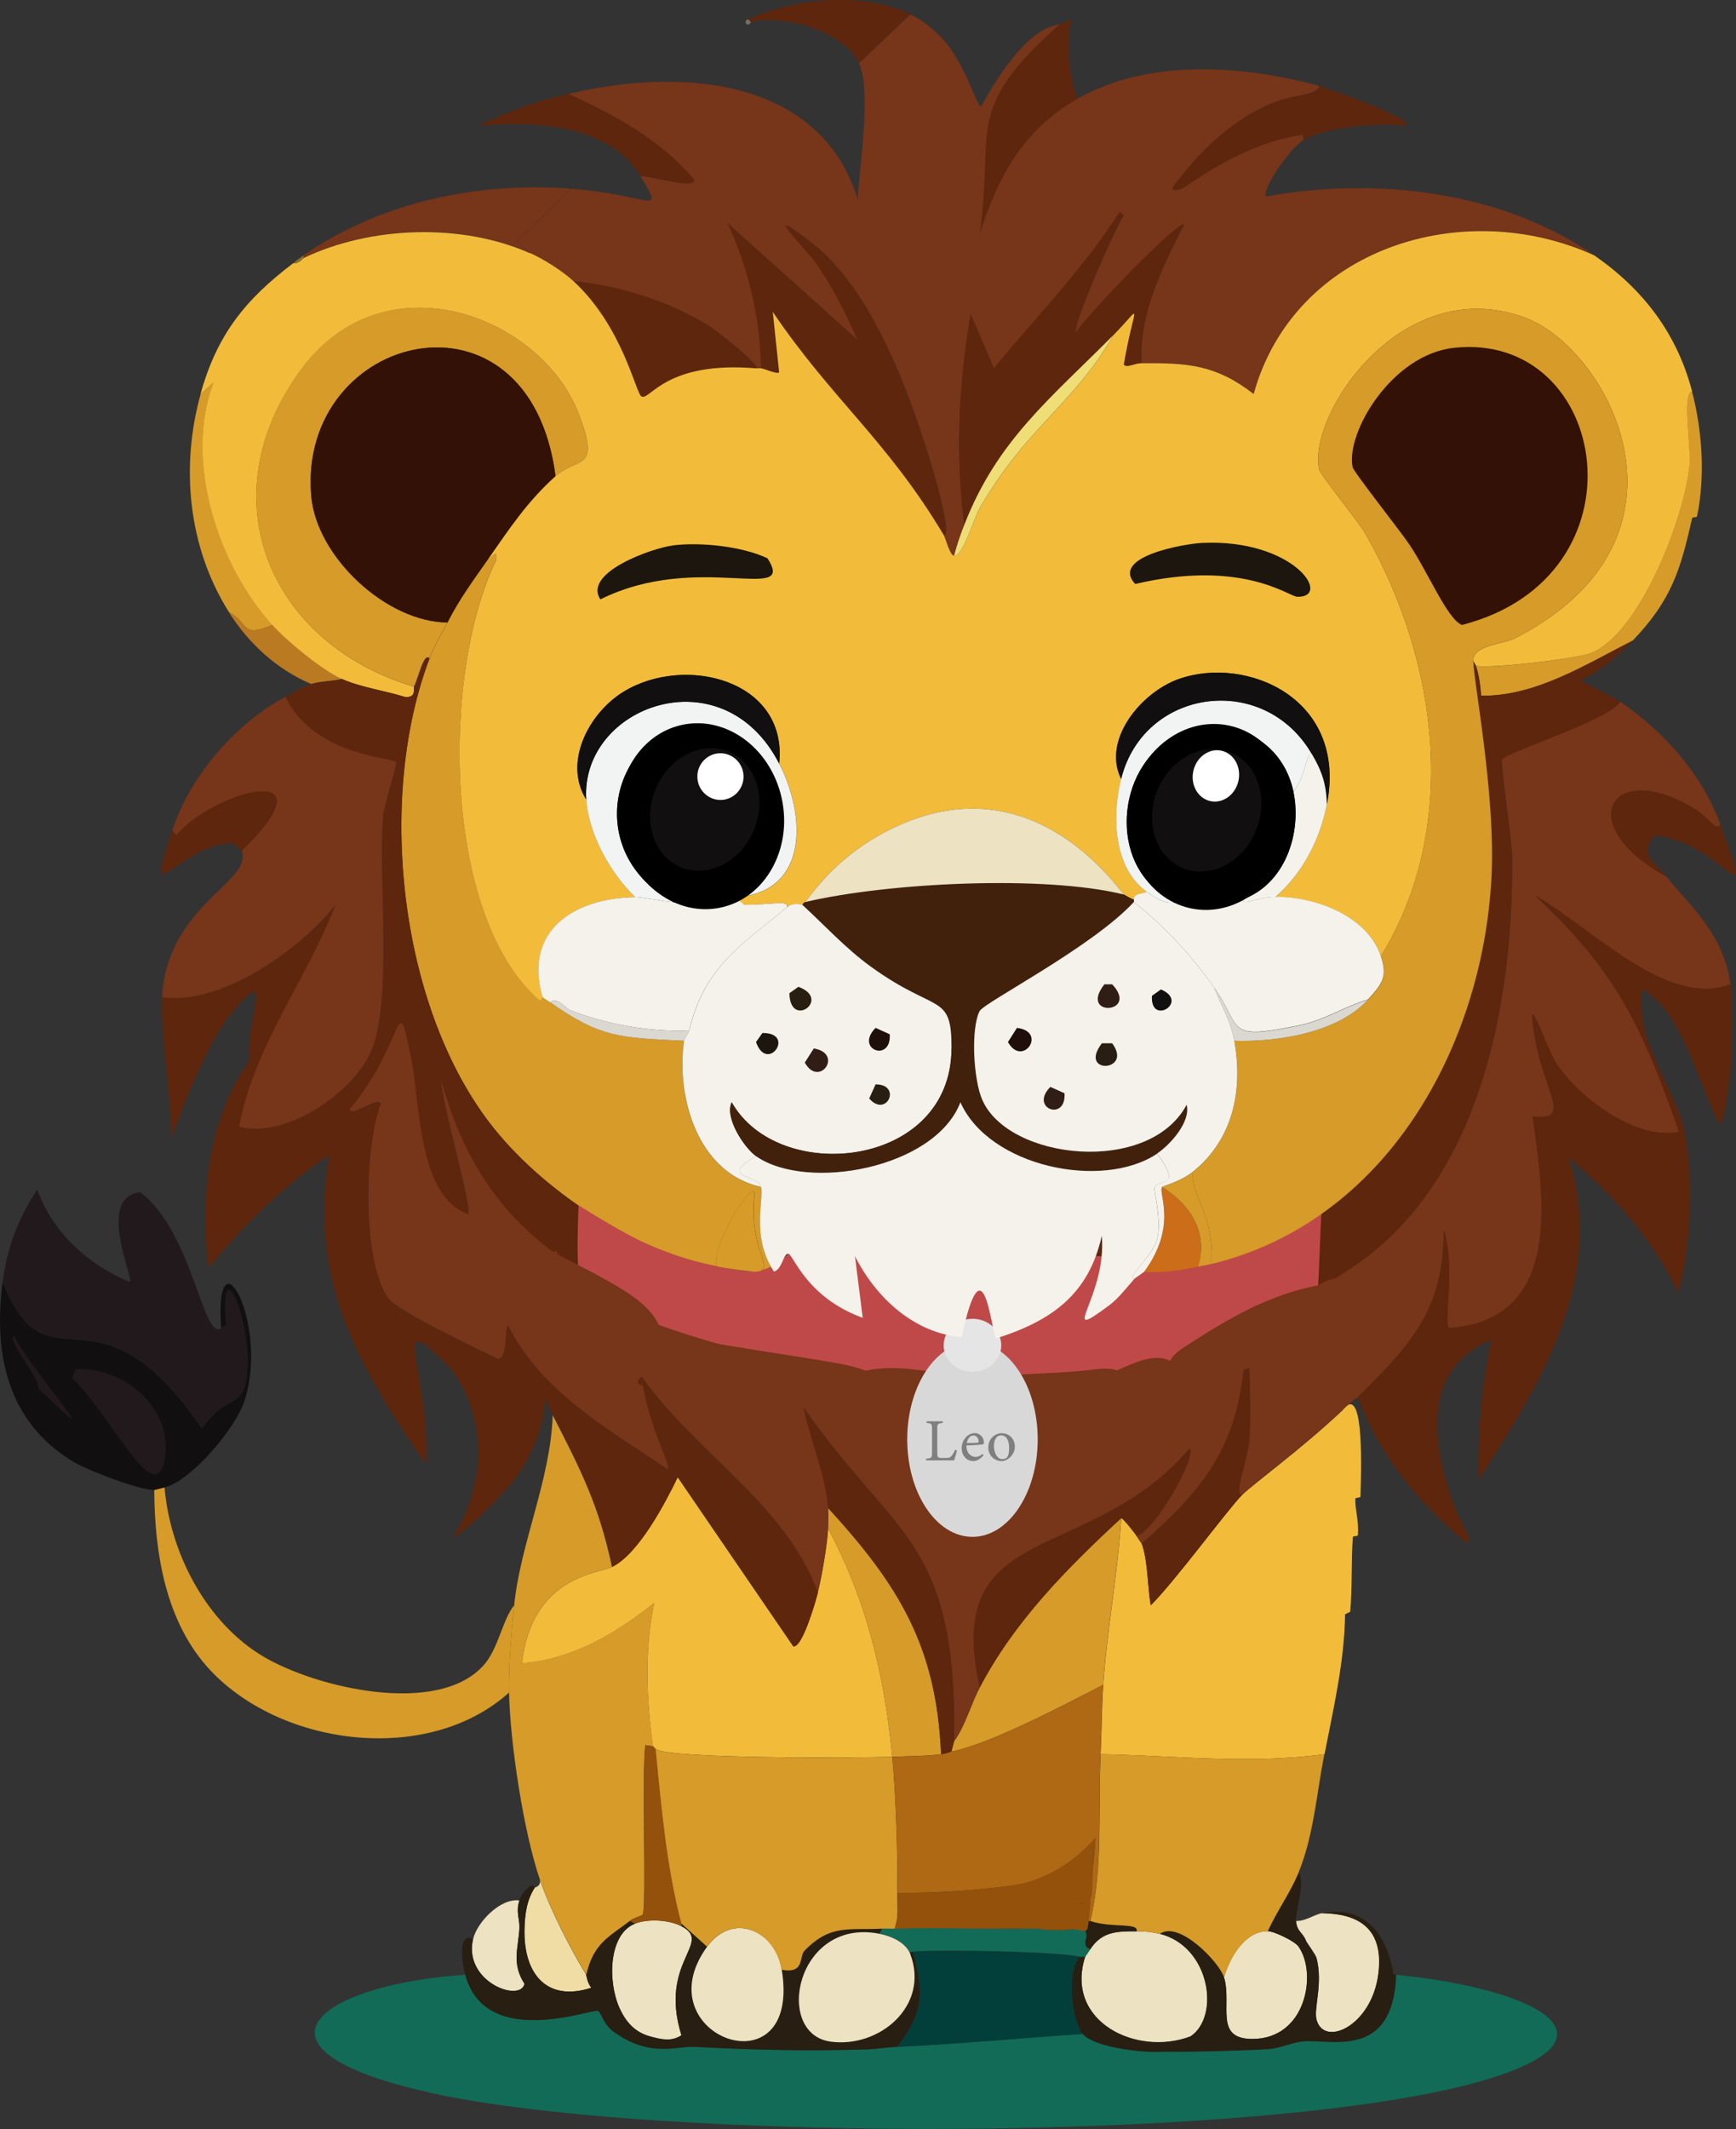 <?xml version="1.0" encoding="UTF-8"?>
<svg xmlns="http://www.w3.org/2000/svg" xmlns:xlink="http://www.w3.org/1999/xlink" id="Ebene_1" version="1.1" viewBox="0 0 1657.7 2031.7">
  <rect x="0" y="0" width="1657.7" height="2031.7" fill="#333333" stroke="none"/>
  <defs>
    <style>
      .st0 {
        fill: #f2bc3a;
      }

      .st1 {
        fill: #1c160f;
      }

      .st2 {
        fill: #3a2d33;
      }

      .st3 {
        fill: #ba7a21;
      }

      .st4 {
        fill: #cc6d19;
      }

      .st5 {
        fill: #fff;
      }

      .st6 {
        fill: #023f3a;
      }

      .st7 {
        fill: #e5e5e5;
      }

      .st8 {
        fill: #301e16;
      }

      .st9 {
        fill: #773519;
      }

      .st10 {
        fill: #331107;
      }

      .st11 {
        fill: #bf4949;
      }

      .st12 {
        fill: #af6814;
      }

      .st13 {
        fill: #d8d8d8;
      }

      .st14 {
        fill: #93510c;
      }

      .st15 {
        fill: #f2f4f4;
      }

      .st16 {
        fill: #efdda5;
      }

      .st17 {
        fill: #21191c;
      }

      .st18 {
        fill: #8c722d;
      }

      .st19 {
        fill: #ede2c1;
      }

      .st20 {
        fill: #1e0f0a;
      }

      .st21 {
        fill: #5e352b;
      }

      .st22 {
        fill: #dbd8d1;
      }

      .st23 {
        fill: #116b56;
      }

      .st24 {
        fill: #777066;
      }

      .st25 {
        fill: #efdd75;
      }

      .st26 {
        fill: #d69b28;
      }

      .st27 {
        fill: #42210c;
      }

      .st28 {
        fill: #7f7f7f;
      }

      .st29 {
        fill: #f4f2ea;
      }

      .st30 {
        fill: #5e260c;
      }

      .st31 {
        fill: #281e11;
      }

      .st32 {
        fill: #110f0f;
      }
    </style>
  </defs>
  <g id="Löwe">
    <g id="Gruppe_339">
      <path id="Pfad_6" class="st19" d="M496,1813.6c-3.6,11.7.5,16.9,0,26.9-1,18.8-7.6,33.2,4.9,52.6-4,18.2-58.8-2-49.1-42.8,3.8-15.9,25.9-39.2,44.2-36.7"></path>
    </g>
    <g id="Gruppe_340">
      <path id="Pfad_7" class="st16" d="M559.8,1884.6c.3.6,1,7.5,4.9,12.3-43.4,14-65-14.4-63.8-56.3.4-13.4,2-27.4,9.8-39.2.3-.4,5.9-1.3,4.9-7.3,9.7,28.1,28.7,65.1,44.2,90.6"></path>
    </g>
    <g id="Gruppe_341">
      <path id="Pfad_8" class="st19" d="M1316.1,1884.6c-6.6,48.9-51.7,69.3-58.9,42.8-2.9-10.5,6.3-34.6,0-58.8-.9-3.4-9.5-15-9.8-15.9-3.2-8.9-8.8-8.7-9.8-19.6,8.2.6,17.5-6,24.6-7.4,40.2.3,59.4,18.8,54,58.8"></path>
    </g>
    <g id="Gruppe_342">
      <path id="Pfad_9" class="st19" d="M1240,1857.7c17.9,25.3,7.4,88.2-44.2,88.1-36.9,0-19.1-32.8-27-58.8,5.4-19,19.9-44.2,41.7-44.1,6,0,25.7,9.4,29.5,14.7"></path>
    </g>
    <g id="Gruppe_343">
      <path id="Pfad_10" class="st19" d="M1085.3,1843c7.4,0,14.9.7,22.1,2.5,48.3,12.1,57.9,78.9,29.5,97.9-51.4,19.6-120.5-14-100.7-75.9.1-.4,3.9-5.7,4.9-7.3,11.1-17.1,25.9-17.2,44.2-17.1"></path>
    </g>
    <g id="Gruppe_344">
      <path id="Pfad_11" class="st31" d="M1330.8,1884.6c-6.3-38.1-26.8-67.1-68.8-58.8,40.2.3,59.4,18.8,54,58.8-6.6,48.9-51.7,69.4-58.9,42.8-2.9-10.5,6.3-34.6,0-58.8-.9-3.4-9.5-15-9.8-15.9-3.1-8.9-8.8-8.7-9.8-19.6-.8-8,9.4-37.1,2.5-46.5-7.9,19.6-20.9,37-29.5,56.3,6,0,25.7,9.4,29.5,14.7,17.9,25.3,7.4,88.2-44.2,88.1-36.9,0-19.1-32.8-27-58.8-4.5-14.6-43.2-54.8-61.4-41.7,48.3,12.2,57.9,79,29.5,98-51.4,19.6-120.5-14-100.7-75.9-1.6-.2-3.7.4-4.9,0-13,11.3-8,61.6,2.4,73.5,10.4,11.8,45.8,16.2,61.4,17.1,8.1.5,16.4-.2,24.5,0,17.8.4,74.1-1.2,92.1-2.5,9.7-.7,23.4-6.5,31.9-7.3,26.8-2.6,86.7,18.2,89.6-63.7-.8,0-1.7,0-2.5,0"></path>
    </g>
    <g id="Gruppe_345">
      <path id="Pfad_12" class="st31" d="M1041.1,1860.1c11.1-17.1,25.8-17.2,44.2-17.1,2.2-8.7-24.2-2.9-44.2-9.8h-2.5c-.4,4.1-3.5,8.4-2.5,19.6.3,3.8.6,6.3,4.9,7.3"></path>
    </g>
    <g id="Gruppe_346">
      <path id="Pfad_13" class="st23" d="M444.4,1884.6c19.2,71,119.3,32.6,126.4,34.3,3.2.8,5.1,12.6,14.7,19.6,35.3,25.8,61.4,13.8,77.4,14.7,54.6,3,109.6,4.3,164.5,2.4,9.9-.3,19.5-2,29.5-2.4,58.9-2.7,118-8.4,176.8-12.3,10.4,11.8,45.8,16.2,61.4,17.1,8.1.5,16.4-.2,24.6,0,17.8.4,74.1-1.2,92.1-2.5,9.7-.7,23.4-6.5,31.9-7.3,26.8-2.6,86.6,18.2,89.6-63.7,134.5,13.4,221.3,59.9,84.7,100.4-204.5,60.7-795.2,59.4-1006.7,12.3-191.5-42.7-104.2-103.9,33.1-112.7"></path>
    </g>
    <g id="Gruppe_347">
      <path id="Pfad_14" class="st6" d="M1031.3,1867.5c-12.9,11.3-8,61.6,2.5,73.5-58.8,3.9-117.9,9.6-176.8,12.3,25.1-33.6,25.5-51,14.8-90.6,21-2.5,142.2-.2,159.6,4.9"></path>
    </g>
    <g id="Gruppe_348">
      <path id="Pfad_15" class="st23" d="M992,1840.5c9.4,1.5,18.9,1.8,28.3,1,7.1-.6,13.5-1.9,16.1,1.5,2,2.6.9,6.7-.2,9.7.3,3.8.6,6.3,4.9,7.3-1.1,1.6-4.8,6.9-4.9,7.3-1.6-.2-3.7.4-4.9,0-17.4-5.1-138.6-7.3-159.6-4.9-1.8.2-2.7.3-2.4,2.4-4.4-11.7-18.8-17.5-29.5-19.6q1.2-2.4,2.5-4.9c4.1-.2,8.2.1,12.3,0,45.7-1.6,91.7,1.1,137.5,0"></path>
    </g>
    <g id="Gruppe_349">
      <path id="Pfad_16" class="st19" d="M650.7,1838.1c30.7,16-22,33.3,0,104.1-9.9,6.3-19.1,3.9-29.5,1.2-14.8-3.9-23.3-13.5-29.5-26.9-11.8-26-10.4-71.1,14.7-80.8,12.5-4.8,32.7-3.6,44.2,2.5"></path>
    </g>
    <g id="Gruppe_350">
      <path id="Pfad_17" class="st31" d="M871.7,1862.6c-1.9.2-2.7.3-2.5,2.5,18.4,48.9-29.3,89.6-76.1,83.3-54.8-7.4-33.1-118.7,46.7-102.9l2.5-4.9c-31.4,1.6-48.8-4.5-73.7,20.8-5.9,6.1.5,22.5-22.1,18.4,19.3,118.7-133.4,63.4-71.2-22l-24.6-22.1v2.5c30.7,16-22,33.2,0,104.1-9.8,6.4-19.1,4-29.5,1.2-14.7-3.9-23.3-13.5-29.5-26.9-11.8-26-10.4-71.1,14.7-80.8l-4.9-2.5c-20.6,15.8-34.6,21.2-41.8,51.4.3.6,1,7.4,4.9,12.2-43.4,14.1-65-14.3-63.8-56.3.3-13.4,2-27.3,9.8-39.2-2.7-7.1-12.8,5.9-14.7,12.2-3.6,11.7.5,16.9,0,26.9-1,18.8-7.6,33.2,4.9,52.7-4,18.2-58.8-2-49.1-42.9-13.6-6.4-11.6,18.8-7.4,34.3,19.2,71,119.3,32.6,126.5,34.3,3.2.8,5,12.5,14.7,19.6,35.3,25.8,61.4,13.8,77.4,14.7,54.6,3.1,109.6,4.3,164.5,2.5,9.9-.3,19.5-2,29.5-2.5,25.1-33.6,25.6-50.9,14.7-90.6"></path>
    </g>
    <g id="Gruppe_351">
      <path id="Pfad_18" class="st19" d="M839.8,1845.4c10.7,2.1,25.1,7.9,29.5,19.6,18.4,49-29.3,89.6-76.1,83.3-54.8-7.4-33.1-118.7,46.7-102.9"></path>
    </g>
    <g id="Gruppe_352">
      <path id="Pfad_19" class="st19" d="M746.5,1879.7c19.3,118.7-133.4,63.4-71.2-22.1,24.1-33.1,65-16,71.2,22.1"></path>
    </g>
    <g id="Gruppe_353">
      <path id="Pfad_20" class="st26" d="M584.4,1495.2c-13.3,6.7-76.2,8.8-86,91.8,48-3.4,89.9-28.5,126.5-57.6-9.5,45-7.6,91.6-1.2,137.1l-7.4-1.2c-3.7,21.6,1.1,154.3-2.5,161.6-.8,1.6-7.7,2.6-12.3,6.1-20.6,15.8-34.6,21.2-41.7,51.4-15.5-25.5-34.5-62.5-44.2-90.6-15.6-45.3-28.6-130.7-29.5-178.8-.5-26.4,2.2-56.8,4.9-83.3,6-59.3,34.6-119.1,36.8-181.2,26.5,51.8,43.8,85,56.5,144.5"></path>
    </g>
    <g id="Gruppe_354">
      <path id="Pfad_21" class="st0" d="M1264.6,1674c-70.8,9.7-142.5,1.4-213.6,0,1.1-22,1-44.1,2.5-66.1,3.6-53.2,13.9-105.9,17.2-159.2,1.7.1,13.2,14.5,14.7,17.1,2.1,3.7,4.8,6.9,4.9,7.4,5.9,15.8,5.5,41.6,8.6,58.8,23.6-23.6,74.3-92.6,87.2-105.3,11.3-11.2,55.9-43.2,95.8-80.8,19.5-26.5,18.5,43.9,17.2,82.1,0,1.9-4.8.6-4.9,2.4-.4,10.4,3.4,19.6,2.5,34.3-.1,1.9-4.8.5-4.9,2.4-1.6,23.1-.4,47.8-2.5,71q-2.5,1.2-4.9,2.4c-.6,45.3-11,89.3-19.6,133.5"></path>
    </g>
    <g id="Gruppe_355">
      <path id="Pfad_22" class="st26" d="M1264.6,1674c-7.5,38.4-10.1,77-24.5,112.7-7.9,19.6-20.9,37-29.5,56.3-21.9-.1-36.3,25.1-41.7,44.1-4.5-14.6-43.2-54.8-61.4-41.6-7.2-1.7-14.7-2.6-22.1-2.5,2.2-8.7-24.2-2.9-44.2-9.8,12.2-52.5,7.2-106.1,9.8-159.2,71.2,1.4,142.8,9.7,213.6,0"></path>
    </g>
    <g id="Gruppe_356">
      <path id="Pfad_23" class="st26" d="M157.1,1419.3c5.2,62.2,39.6,129.1,94.5,161.6,50.4,29.8,165.8,57,209.9,8.6,14.4-15.8,18.3-44,29.5-57.6-2.7,26.4-5.3,56.9-4.9,83.3-76.7,68.9-215.9,52-284.8-20.8-43.2-45.6-53.7-112.4-54-172.6.5,0,7.9-2,9.8-2.5"></path>
    </g>
    <g id="Gruppe_357">
      <path id="Pfad_24" class="st26" d="M1615.7,373.6c9.8,37.5,12.7,80.7,4.9,118.8-.4,2-4.5.4-4.9,2.5-11.1,49.5-19.8,77.9-56.5,116.3-45.1,23-93.1,53.5-144.9,52.7-.7-9.3-1.9-19.4-4.9-28.2,19.8,2.3,97.1-7.6,109.3-12.3,47.9-18.5,90.7-132.7,94.5-180,1.4-17.7-7.3-68.2,2.5-69.8"></path>
    </g>
    <g id="Gruppe_358">
      <path id="Pfad_25" class="st30" d="M1028.8,94.4c-51.9,29.6-75.5,73.4-93.3,128.6,14.3-101.6-16.4-116.9,76.1-199.6,7.4-1.7,7.8-5.4,11.1-4.9-4.5,25.4-2.4,51.6,6.1,75.9"></path>
    </g>
    <g id="Gruppe_359">
      <path id="Pfad_26" class="st24" d="M717,20.9c-2.5,6.4-8.5-.9-2.5-2.5l2.5,2.5"></path>
    </g>
    <g id="Gruppe_360">
      <path id="Pfad_27" class="st26" d="M518.1,951.5c2.1,1.7,5.1,3.3,7.4,4.9,48.2,34.1,66.4,33.7,127.7,36.8-7.9,53.9,13,126.5,73.7,139.6,2.6,12.7-9.7,47.8,12.3,80.8-2,.7-11.7,0-17.2,0,20.6-2-8.2-19.6-1.2-75.9-8-6.7-44.6,60.8-35.6,71-80.3-14.7-169.5-73.6-218.6-138.4-86.1-113.7-106.5-310.5-56.5-442,4.4-11.5,11.6-23.2,17.2-34.3,11.2-22.3,25.1-41,39.3-61.3,6.4-3.8,7.6-8.4,7.4,1.2-52.5,107.2-51.5,339.2,40.5,420,2.7,2.4,3.5-2.6,3.7-2.5"></path>
    </g>
    <g id="Gruppe_361">
      <path id="Pfad_28" class="st26" d="M260.3,596.4c-30.5,12.7-22-1.2-41.7-12.3-39.1-62-46.3-138.7-27-208.1l12.3-11c-27.9,74.9,4.1,173.7,56.5,231.4"></path>
    </g>
    <g id="Gruppe_362">
      <path id="Pfad_29" class="st3" d="M260.3,596.4c13.7,15.1,47.4,43,66.3,51.4-10.2,2.6-19.2,1.9-29.5,4.9-32.6-13.8-59.7-38.6-78.6-68.6,19.8,11.1,11.3,24.9,41.7,12.3"></path>
    </g>
    <g id="Gruppe_363">
      <path id="Pfad_30" class="st26" d="M530.4,454.4c-25-192.5-246-137.5-233.3,18.4,4.8,58.9,72.3,121,130.1,121.2-5.6,11.1-12.8,22.8-17.2,34.3-5.3-6.3-10.5,18.8-14.7,26.9-138.7-41.3-197.4-180.7-108-302.4,79.6-108.4,228.8-52,265.2,41.7,21.7,55.9-1.1,41.1-22.1,60"></path>
    </g>
    <g id="Gruppe_364">
      <path id="Pfad_31" class="st10" d="M530.4,454.4c-27.1,24.4-43.5,49.3-63.8,78.4-14.2,20.3-28.1,39-39.3,61.2-57.8-.3-125.3-62.3-130.1-121.2-12.8-155.8,208.2-210.8,233.3-18.4"></path>
    </g>
    <g id="Gruppe_365">
      <path id="Pfad_32" class="st9" d="M898.7,35.6c22.9,23.9,34.2,66.6,38.1,66.1,13.4-24.4,35.5-59.9,60.2-73.5,4.5-2.5,9.6-3.7,14.7-4.9-92.5,82.7-61.8,98-76.1,199.6,17.8-55.2,41.4-98.9,93.3-128.6,67.6-38.6,157.7-32.2,230.8-12.3,0,8.2-25.6,9.1-40.5,14.7-40.8,15.3-73.9,47.5-99.4,82.1-1.5,4.6,7.5,1.6,8.6,1.2,6-2.1,56.4-43.6,115.4-51.4q.6,2.5,1.2,4.9c-13.7,7.9-41.9,49.7-35.6,53.9,104.3-18.9,224.3-5.2,313.1,56.3-125-57.1-286.6-7.5-325.4,132.2-36.2-28.2-63.3-29.7-106.8-29.4-3.2-46.3,19.6-91.4,40.5-132.2-6.5-3.2-95.3,89.2-103.1,102.9-6-1.6,39.1-104.3,45.4-111.4q-1.8-1.9-3.7-3.7c-34.6,54.3-79.5,100-120.3,149.4q-11.1-25.7-22.1-51.4c-11.6,66.3-14.7,134-6.1,200.8-3.9,9.6-7.2,19.4-9.8,29.4-4.3-.8-7.8-16.3-9.8-19.6,7.3,1.7-5.1-44-9.8-60-20.7-70.3-57.4-173.6-116.6-219.2-51.9-39.9-5.7,5.2,3.7,18.4,15.3,21.4,30.2,50.3,40.5,74.7q-62-55.7-124-111.4c20.2,43.4,31.1,90.5,31.9,138.4-1.6-.2-3.3.1-4.9,0,4.2-3.1-37.5-35.7-43-39.2-39.4-24.8-85.4-39.1-131.4-44.1-10.5-9.7-28.6-21.1-41.7-26.9q-6.1-5.5-12.3-11l51.5-50.2c76.2,5.4,90.6,28,66.3-12.2,19.9,1.6,49.4,12.6,51.6,3.7-33.2-38.8-74.6-60.9-120.3-82,103.3-25,239.7-17.7,276.2,100.4,1.8-32.9,13.3-103.3,1.2-129.8q24.6-23.2,49.1-46.5c11.3,5.3,20.9,13.1,29.5,22.1"></path>
    </g>
    <g id="Gruppe_366">
      <path id="Pfad_33" class="st9" d="M545.1,180.1q-25.8,25.1-51.6,50.2,6.1,5.5,12.3,11c-65.2-28.9-152.2-25.8-216.1,4.9v-2.5c74.8-51.2,165.4-70.1,255.4-63.7"></path>
    </g>
    <g id="Gruppe_367">
      <path id="Pfad_34" class="st30" d="M1244.9,133.6q-.6-2.5-1.2-4.9c-59.1,7.8-109.4,49.3-115.4,51.4-1.1.4-10.1,3.5-8.6-1.2,25.5-34.5,58.7-66.7,99.4-82,14.9-5.6,40.5-6.5,40.5-14.7,6.6,1.8,87.9,29.6,83.5,37.9-25.1-3.6-76.4.9-98.2,13.5"></path>
    </g>
    <g id="Gruppe_368">
      <path id="Pfad_35" class="st30" d="M542.6,89.5c45.7,21.2,87.1,43.3,120.3,82-2.2,8.9-31.7-2.1-51.6-3.7-30-49.8-103.2-52.3-154.7-47.8,27.5-13.2,56.3-23.5,86-30.6"></path>
    </g>
    <g id="Gruppe_369">
      <path id="Pfad_36" class="st30" d="M869.2,13.6l-49.1,46.5c-13.7-30-71.8-46.7-103.1-39.2l-2.5-2.5c45.9-20.4,108.8-26.4,154.7-4.9"></path>
    </g>
    <g id="Gruppe_370">
      <path id="Pfad_37" class="st30" d="M1090.2,346.6c-7.3,0-14.8,5.1-17.2,1.2,10.3-60.1,19.5-57.8-9.8-28.2-59.2,59.9-111.1,100.3-142.4,181.2-8.6-66.9-5.4-134.5,6.1-200.8q11,25.7,22.1,51.4c40.8-49.4,85.8-95.1,120.3-149.4l3.7,3.6c-6.3,7.2-51.4,109.8-45.4,111.4,7.8-13.7,96.5-106.1,103.1-102.9-20.9,40.9-43.6,86-40.5,132.3"></path>
    </g>
    <g id="Gruppe_371">
      <path id="Pfad_38" class="st30" d="M901.1,510.7c-54.1-90.7-106.7-129.3-163.3-213.1q3.1,28.8,6.1,57.6c-1.4,2.6-13.6-3.3-17.2-3.7-.8-47.9-11.7-95-31.9-138.4q62,55.7,124,111.4c-10.4-24.4-25.2-53.3-40.5-74.7-9.4-13.1-55.6-58.3-3.7-18.4,59.3,45.5,96,148.9,116.6,219.2,4.7,16,17.1,61.8,9.8,60"></path>
    </g>
    <g id="Gruppe_372">
      <path id="Pfad_39" class="st30" d="M721.9,351.5c-86.5-7.2-101.3,31.2-109.3,26.9-5.7-3-17.5-66.3-65.1-110.2,46,4.9,92,19.3,131.4,44.1,5.5,3.5,47.1,36.1,43,39.2"></path>
    </g>
    <g id="Gruppe_373">
      <path id="Pfad_40" class="st0" d="M505.8,241.3c13.2,5.8,31.3,17.3,41.7,26.9,47.6,43.9,59.4,107.2,65.1,110.2,8,4.2,22.7-34.2,109.3-26.9,1.6.1,3.3-.2,4.9,0,3.6.4,15.8,6.2,17.2,3.7q-3.1-28.8-6.1-57.6c56.6,83.7,109.1,122.3,163.3,213.1,2,3.3,5.5,18.8,9.8,19.6,8.4,1.5,18.5-34.8,24.6-45.3,44.4-77.2,90-99.3,127.7-165.3,29.3-29.7,20.1-31.9,9.8,28.1,2.4,4,9.9-1.2,17.2-1.2,43.4-.3,70.6,1.2,106.8,29.4,38.8-139.7,200.3-189.3,325.4-132.2,46.6,32.3,78.9,74.5,93.3,129.8-9.8,1.6-1,52.1-2.5,69.8-3.8,47.3-46.7,161.5-94.5,180-12.2,4.7-89.5,14.5-109.3,12.2-.9-2.7-3.4-4-2.5-7.3,3.1-13.4,27.8-13,40.5-19.6,185.7-95.8,88.5-277.2,7.4-306.1-117.6-42-206.9,94.3-195.2,145.7,1.2,5,37.2,49.1,44.2,61.2,69.4,121.3,90.6,279.5,14.7,402.9-12.8-38.6-63.5-56.9-100.7-56.3,25.7-22.5,42.5-54.6,49.1-88.2,20.1-101.9-77.2-142.5-141.2-120-36.1,12.7-73.8,58.2-55.2,95.5-8.7,35.1-7.7,84.7,24.5,107.7-3.1,2.2-12.7,1.1-12.3,7.3-2.6-.4-9.3-4.8-9.8-4.9-63.9-82.5-150-108.1-241.9-51.4-40.2,24.8-59.2,56.1-62.6,58.8-.9.7-1.8,1.5-2.4,2.5-.6.5-8.2-3-14.7,2.5,3.2-7.4-16.1-2.2-40.5-2.5-.8,0-8.1-4.9-8.6-4.9-.2-3,1.9-2.2,2.5-2.4,67.1-5.8,65.1-77.2,39.3-127.4,8.4-79.6-89.6-104.5-148.6-68.6-33.4,20.4-57.8,67.6-35.6,102.9,2.1,33.1,23,70.3,46.7,93.1-58.5.8-107,32.2-88.4,95.5-.2-.1-1,4.8-3.7,2.5-92.1-80.8-93.1-312.8-40.5-420,.2-9.7-1-5-7.4-1.2,20.4-29.1,36.7-54,63.8-78.4,21-18.9,43.8-4.1,22.1-60-36.4-93.6-185.5-150.1-265.2-41.6-89.4,121.7-30.6,261.1,108,302.4-.8,1.6,2.6,10.7-8.6,9.8-18.4-5.8-42.7-9.4-60.2-17.1-18.9-8.4-52.6-36.3-66.3-51.4-52.4-57.7-84.4-156.6-56.5-231.4q-6.1,5.5-12.3,11c15.8-56.8,42.7-90.2,88.4-124.9,5.8.5,9.3-4.6,9.8-4.9,63.9-30.7,150.9-33.8,216.1-4.9"></path>
    </g>
    <g id="Gruppe_374">
      <path id="Pfad_41" class="st18" d="M289.7,246.2c-.5.2-4,5.4-9.8,4.9,3.5-2.6,6.2-4.8,9.8-7.3v2.5Z"></path>
    </g>
    <g id="Gruppe_375">
      <path id="Pfad_42" class="st1" d="M1147.9,518.1c87.8-4.1,124.8,52.2,90.8,51.4-7.9-.2-52.4-36.2-154.7-12.2-24.3-26.2,47.2-38.4,63.8-39.2"></path>
    </g>
    <g id="Gruppe_376">
      <path id="Pfad_43" class="st1" d="M642.1,520.5c26.5-3.3,66.4.7,90.8,12.3,28.3,44.1-66.8-7.1-159.6,39.2-17.1-25.8,50.5-49.2,68.8-51.4"></path>
    </g>
    <g id="Gruppe_377">
      <path id="Pfad_44" class="st25" d="M911,530.3c2.7-10,5.9-19.8,9.8-29.4,31.3-80.9,83.2-121.4,142.4-181.2-37.7,66-83.3,88.1-127.7,165.3-6,10.5-16.2,46.8-24.5,45.3"></path>
    </g>
    <g id="Gruppe_378">
      <path id="Pfad_45" class="st0" d="M780.8,1519.7c3.8-14.6,9.3-46.9,9.8-61.2,36.9,68.4,54.1,141.1,61.4,217.9-29,1.3-213.1,2.2-225.9-7.3l-2.5-2.5c-6.3-45.5-8.2-92.1,1.2-137.1-36.5,29.1-78.5,54.2-126.4,57.6,9.8-83,72.6-85.2,86-91.8,25.2-12.6,50.4-60.3,62.6-85.7q55.2,80.8,110.5,161.6c8.8.7,21.3-43.6,23.3-51.4"></path>
    </g>
    <g id="Gruppe_379">
      <path id="Pfad_46" class="st26" d="M1053.4,1607.9c-37.7,19.1-105.6,55.5-144.9,63.7q1.2-4.9,2.5-9.8c11.1-15.6,15.8-34.7,24.5-51.4,33-63,83.3-113.8,135.1-161.6-3.3,53.3-13.7,106-17.2,159.2"></path>
    </g>
    <g id="Gruppe_380">
      <path id="Pfad_47" class="st26" d="M898.7,1674c-12.4,1.8-33.2,1.9-46.7,2.5-7.3-76.9-24.5-149.6-61.4-218,.2-5.5.4-14.2,0-19.6,67.6,73.8,103.7,132,108,235.1"></path>
    </g>
    <g id="Gruppe_381">
      <path id="Pfad_48" class="st9" d="M1642.7,787.4c-5.3,5.5-9.5-6-23.3-14.7-80.5-50.4-119.3,13.9-28.3,63.7,21,26.6,54.7,53.5,61.4,102.9-61.4,23.4-133.3-54.7-186.6-84.5,78.6,73.1,101.9,125.3,137.5,225.3-41,9-96.7-33.2-117.9-66.1-10.5-16.4-29.7-79.5-19.6-22.1,9,51.2,36.1,78.6-2.5,73.5,11.3,78.4,29.3,194.1-79.8,202-5.4-4.1,6.4-59.6-4.9-93.1-.4,76.8-32,109.2-82.3,159.2-.7.7-1-.7-14.7,12.3-39.9,37.6-84.5,69.6-95.8,80.8-8.6-.6,5.6-31.7,7.4-55.1.9-12.3.8-89.4-3.7-89.4-4.5,91.1-32.5,132.6-99.4,191-.2-.4-2.8-3.7-4.9-7.3,19.4-6.7,58.1-77.9,50.4-83.3-96.4,112.6-236.3,66.3-200.1,227.7-8.7,16.7-13.5,35.8-24.5,51.4,2.9-193.9-57.3-193.7-143.6-318.4,6.2,30.5,21.1,64.5,23.3,95.5.4,5.4.2,14,0,19.6-.5,14.3-6.1,46.6-9.8,61.2-32.5-86.1-117.1-133-168.2-205.7-9,7.5,1,7.2,1.2,8.6,8.5,46.5,28.1,77.1,23.3,79.6-56.5-38.1-120.9-74.1-152.2-137.2-3.4,1.7,0,32.6-9.8,31.9-20.2-9.9-94.9-45.1-104.4-57.6-25.1-33.2-23.4-145-7.3-186.1-3.6-6.8-29.9,14.8-29.5,4.9,53.8-64.2,44-121.4,59-46.5,8.4,42.3,6.2,129.9,54,146.9,3.9-6.5-26.5-109.5-25.8-128.6,38.5,142.4,127.6,189.7,255.4,240,47.9,18.9,202,62.1,225.9,80.8,25.7,20.2,29.2,47.1,36.8,46.5,66.6-99.2,264.1-111.9,375.7-205.7,103.5-87.1,130-245.5,128.9-373.5-.1-14.7-11.2-88.6-9.8-93.1,1.9-6,102.9-38.2,113-55.1,42.7,29.5,77.8,69,95.8,117.5"></path>
    </g>
    <g id="Gruppe_382">
      <path id="Pfad_49" class="st30" d="M1559.2,611.1c-14.3,15-30.6,28.4-49.1,38-.2,2.2,26,13.3,36.8,20.8-10,16.9-111.1,49.1-112.9,55.1-1.4,4.5,9.7,78.3,9.8,93.1,1.1,127.9-25.4,286.4-128.9,373.5-111.5,93.8-309.2,106.5-375.7,205.7-7.7.6-11.1-26.3-36.8-46.5-23.9-18.7-178-61.9-225.9-80.8-127.8-50.3-216.9-97.6-255.3-240-.7,19.1,29.7,122.1,25.8,128.6-47.8-17-45.6-104.6-54-146.9-14.9-74.8-5.2-17.7-58.9,46.5-.4,9.9,25.9-11.8,29.5-4.9-16.1,41.1-17.8,152.9,7.4,186.1,9.4,12.5,84.2,47.6,104.4,57.6,9.9.8,6.4-30.2,9.8-31.9,31.3,63.1,95.8,99,152.2,137.2,4.8-2.6-14.9-33.1-23.3-79.6-.2-1.4-10.2-1-1.2-8.6,51.1,72.8,135.7,119.6,168.2,205.7-2,7.8-14.5,52.1-23.3,51.4q-55.2-80.8-110.5-161.6c-12.3,25.4-37.4,73.1-62.6,85.7-12.7-59.5-30-92.7-56.5-144.5-18.3-35.8,6.8-3.1-34.4,57.6-8.9,13-45.7,51-61.4,58.8,31.3-49.3,34-114.3-2.5-161.7-62.2-63.4-18.3,3.2-23.3,91.8-64.7-94-112.6-176.3-92.1-295.1-44.1,29.4-81.9,67-115.4,107.7-8.3-68.1-.9-141,39.3-198.4-5.6-32.9,27.5-100.4-19.7-41.6-21.2,26.4-42.8,83.2-55.2,116.3.5-40.7-10.7-98.1-8.6-134.7,55.3,8.9,132.2-45.1,165.7-88.1-27.8,72.4-77.5,134.4-92.1,211.8,44.7,12.5,112.6-34,127.7-75.9,18.6-51.4,5.1-161.5,9.8-220.4.8-10,13.8-49.2,12.3-51.4-3.5-5.3-76.9-4.9-105.6-62.4,8.3-4.5,15.1-9.5,24.5-12.2,10.3-3,19.3-2.3,29.5-4.9,17.5,7.8,41.8,11.4,60.2,17.1,11.2.9,7.7-8.2,8.6-9.8,4.3-8.2,9.4-33.2,14.7-26.9-50.1,131.6-29.7,328.3,56.5,442.1,49.1,64.7,138.3,123.7,218.5,138.4,9.4,1.7,28.7,4.8,36.8,4.9,5.5,0,15.2.7,17.2,0,8.1-2.7,10.3-17.1,13.5-17.1,4.8,0,16.5,41.4,71.2,61.2q-3.7-29.4-7.4-58.8c20.3,40.1,56.9,73.5,101.9,77.1,21.4-99.5,28.6-.6,33.1,1.2,52.6-16.8,88.1-41.8,100.7-97.9,5,58.7-44.2,104.4,7.3,66.1,8.6-6.4,16.2-16.5,23.3-24.5,1.3-1.5,9.1-6.3,9.8-7.3,17.9,1.6,34.2-1.5,51.6-4.9,4.2-.8,8.1-1.5,12.3-2.5,167.2-40.5,259-207.2,267.6-368.6,4.5-83.3-19.5-199.1-17.2-209.4-.9,3.4,1.5,4.7,2.5,7.3,3.1,8.8,4.2,18.9,4.9,28.2,51.8.9,99.8-29.7,144.9-52.6"></path>
    </g>
    <g id="Gruppe_383">
      <path id="Pfad_50" class="st9" d="M154.7,951.5c5-88.1,87.5-110.1,76.1-139.6,90-88-25.7-57.9-62.6-14.7l-3.7-4.9c17.3-51.9,59.6-101.2,108-127.3,28.7,57.5,102.1,57.1,105.6,62.4,1.4,2.2-11.5,41.4-12.3,51.4-4.7,58.9,8.7,169-9.8,220.4-15.1,41.9-83,88.4-127.7,75.9,14.5-77.4,64.2-139.4,92.1-211.8-33.5,43-110.4,97.1-165.7,88.2"></path>
    </g>
    <g id="Gruppe_384">
      <path id="Pfad_51" class="st30" d="M1652.5,939.3c2.1,15,1.3,63.3,0,79.6-1.5,18.8-8.1,66.5-12.3,50.2-18.6-36.2-36-107.6-72.4-124.9-6.7,50.2,31.9,94.3,40.5,134.7,8.9,41.6,6.8,112.9-6.1,154.3-23.8-50.6-61.6-93-104.4-128.6,36.2,114.6-25.6,214.4-85.9,307.4-.8-44.6,2.6-89.7,12.3-133.5-65.7,27.3-57.8,96.4-36.8,155.5,9.2,26.1,23.2,39.6,11,36.7-44.6-37.1-81.4-82.5-101.9-137.2,50.3-50,81.8-82.4,82.3-159.2,11.3,33.4-.6,88.9,4.9,93.1,109-8,91-123.7,79.8-202.1,38.6,5.2,11.4-22.2,2.5-73.5-10-57.4,9.1,5.6,19.7,22.1,21.1,32.9,76.8,75.1,117.8,66.1-35.6-100-58.8-152.2-137.5-225.3,53.4,29.8,125.3,107.9,186.6,84.5"></path>
    </g>
    <g id="Gruppe_385">
      <path id="Pfad_52" class="st30" d="M1642.7,787.4c36.2,97.6,3.9,16.7-62.6,9.8-15.7,18.9-.4,24.7,11,39.2-91-49.8-52.3-114.1,28.3-63.7,13.8,8.7,18,20.2,23.3,14.7"></path>
    </g>
    <g id="Gruppe_386">
      <path id="Pfad_53" class="st30" d="M230.8,811.9l-8.6-7.3c-54.2,1.7-86,72.4-57.7-12.3l3.7,4.9c36.9-43.2,152.6-73.4,62.6,14.7"></path>
    </g>
    <g id="Gruppe_387">
      <path id="Pfad_54" class="st30" d="M911,1661.7q-1.2,4.9-2.5,9.8c-1.5.3-2.9,1.4-9.8,2.5-4.4-103.1-40.5-161.3-108-235.1-2.2-31-17.1-65-23.3-95.5,86.4,124.7,146.5,124.5,143.6,318.4"></path>
    </g>
    <g id="Gruppe_388">
      <path id="Pfad_55" class="st30" d="M1085.3,1465.8c-1.6-2.7-13-17-14.7-17.1-51.7,47.8-102,98.6-135,161.6-36.1-161.5,103.7-115.1,200.1-227.7,7.8,5.4-31,76.5-50.4,83.3"></path>
    </g>
    <g id="Gruppe_389">
      <path id="Pfad_56" class="st30" d="M1186,1426.6c-12.8,12.7-63.5,81.7-87.2,105.3-3.1-17.1-2.7-43-8.6-58.8,66.9-58.4,94.9-99.9,99.4-191,4.5,0,4.6,77.1,3.7,89.4-1.8,23.4-15.9,54.5-7.4,55.1"></path>
    </g>
    <g id="Gruppe_390">
      <path id="Pfad_57" class="st11" d="M552.5,1150.3s-3.5,65.6,3,80.6c6.4,14.9,408,185.5,702.2,14.8,2.9-51.3,2.7-65.2,4.1-87.3.3-5.7-29.6,17.4-40,22.4-20.1,9.6-40,1.4-52.2,7.4-35.7,17.3-94.8,13-213.1,4.2-80.9-6-177.2-21.8-203.9,4-2.7,2.6-12.3,13-27.7,16.3-6.1,1.4-12.1,1.1-32.4-2.8-7.3-1.4-16.3-3.2-27.2-6-7.8-1.9-15.5-4.3-23.1-7.1-17.2-6.7-29-8.7-89.6-46.5"></path>
    </g>
    <g id="Gruppe_391">
      <path id="Pfad_58" class="st9" d="M814.6,1312.6c7-3.7,14.9-5.5,22.8-6.3,28.2-3.2,56.4,4.7,84.8,6.4,14,.8,28.1.1,42.1-.6,10.5-.5,21-1,31.5-1.5,15.1-.8,30.3-1.5,45.3-3.3,8.5-1,17.4-2.3,25.6.4,7.1,2.3,13.8,9.2,12.1,16.4-1,4.1-4.4,7.2-7.8,9.8-19.4,14.9-43,23-66.2,30.8-8.7,3-17.4,5.9-26.4,7.6-11.1,2.2-22.5,2.6-33.7,2.9-16.3.5-32.9.8-48.7-3.7-13.1-3.7-25-10.6-36.8-17.6-7.7-4.6-15.6-9.4-21.5-16.2-7.1-8.3-11-19-18.2-27.2"></path>
    </g>
    <g id="Gruppe_392">
      <path id="Pfad_59" class="st13" d="M990.9,1373.6c0,51.3-27.9,93-62.3,93s-62.3-41.6-62.3-93,27.9-93,62.3-93,62.3,41.6,62.3,93"></path>
    </g>
    <g id="Gruppe_393">
      <path id="Pfad_60" class="st7" d="M956.1,1283.8c0,14-12.3,25.3-27.5,25.3s-27.5-11.3-27.5-25.3,12.3-25.3,27.5-25.3,27.5,11.3,27.5,25.3"></path>
    </g>
    <g id="Gruppe_394">
      <path id="Pfad_61" class="st4" d="M1144.2,1208.7c-17.4,3.4-33.7,6.5-51.6,4.9,32.6-44.2,12.8-75.5,17.2-80.8,26.9,16.8,43.8,43.3,34.4,75.9"></path>
    </g>
    <g id="Gruppe_395">
      <path id="Pfad_62" class="st26" d="M721.9,1213.6c-8.1,0-27.5-3.2-36.8-4.9-9-10.2,27.6-77.7,35.6-71-7,56.3,21.9,73.9,1.2,75.9"></path>
    </g>
    <g id="Gruppe_396">
      <path id="Pfad_63" class="st26" d="M1156.5,1206.2c-4.1,1-8.1,1.7-12.3,2.5,9.5-32.7-7.5-59.1-34.4-75.9,1.1-1.3,17.6-5.1,29.5-14.7-3.2,21.3,21.2,42.6,17.2,88.1"></path>
    </g>
    <g id="Gruppe_397">
      <path id="Pfad_64" class="st14" d="M623.7,1666.6l2.5,2.5c5.4,55.5,10.4,113,24.5,166.5v2.5c-11.5-6-31.7-7.3-44.2-2.5l-4.9-2.5c4.6-3.5,11.5-4.6,12.3-6.1,3.6-7.3-1.2-140,2.5-161.6q3.7.6,7.4,1.2"></path>
    </g>
    <g id="Gruppe_398">
      <path id="Pfad_65" class="st17" d="M211.2,1267.5q2.5-1.8,4.9-3.7c-6.8-77.7,25.7-.3,19.6,49-4,32.4-18.7,15.7-42.9,50.2-101.8-149.4-146.2-29.6-190.3-139.6,4.2-32.6,14.9-60.8,33.1-88.2,14.4,40.5,48.6,71.9,88.4,88.2,4.3-2.4-32.5-80.9,9.8-85.7,49.9,37,60,142.2,77.4,129.8"></path>
    </g>
    <g id="Gruppe_399">
      <path id="Pfad_66" class="st32" d="M211.2,1267.5c-6.8-98,46.7-5.1,22.1,69.8-8.3,25.3-50,75.4-76.1,82.1-2,.5-9.3,2.4-9.8,2.4-13.8.5-63.8-18.7-77.4-26.9-63.2-38.1-76.3-102.9-67.5-171.4,44.1,110,88.5-9.8,190.3,139.6,24.2-34.5,39-17.8,42.9-50.2,6.1-49.3-26.5-126.6-19.6-49q-2.5,1.9-4.9,3.7"></path>
    </g>
    <g id="Gruppe_400">
      <path id="Pfad_67" class="st17" d="M72.4,1306.6c46.6-2.6,94.3,38.5,84.7,87-9.5,47.6-51-43.7-88.4-78.4q1.9-4.3,3.7-8.6"></path>
    </g>
    <g id="Gruppe_401">
      <path id="Pfad_68" class="st17" d="M13.5,1274.8c17.9,35.5,99.1,124.4,23.3,50.2.9-10.6-30.6-45.7-23.3-50.2"></path>
    </g>
    <g id="Gruppe_402">
      <path id="Pfad_69" class="st26" d="M1407,628.3c-2.3,10.3,21.6,126.1,17.2,209.4-8.6,161.4-100.5,328.1-267.7,368.6,4-45.5-20.4-66.9-17.2-88.2,38.3-31,47.6-77.7,39.3-124.9,41.4,1.3,98.6-7.6,127.7-39.2,14.4-15.7,18.7-22.2,12.3-41.7,75.8-123.4,54.7-281.5-14.7-402.8-7-12.2-43-56.2-44.2-61.2-11.7-51.4,77.7-187.7,195.2-145.7,81.1,29,178.3,210.3-7.4,306.1-12.8,6.6-37.5,6.1-40.5,19.6"></path>
    </g>
    <g id="Gruppe_403">
      <path id="Pfad_70" class="st10" d="M1388.6,331.9c148.7-15.8,187,218.3,7.4,264.5-13.9-5.4-32.3-50.3-50.4-77.1-7.5-11.3-53.1-69-54-73.5-6.7-32.8,37.4-107.6,97-113.9"></path>
    </g>
    <g id="Gruppe_404">
      <path id="Pfad_71" class="st29" d="M1095.1,851.1c20.6,14.7,23,9.1,34.4,9.8,1.6.1,3.3,0,4.9,0,13.5,5.1,28.1,2.7,41.7,0,3.3-.5,6.6-1.3,9.8-2.5,2.2,6.3,12.3-2.1,31.9-2.5,37.2-.6,87.9,17.8,100.7,56.3,6.4,19.5,2.1,25.9-12.3,41.6-22.3,6.6-42,19.8-65.1,24.5-72.8,15-53.6,3.5-82.3-36.7-21.8-30.6-46.4-57.4-76.1-80.8v-2.5c-.4-6.2,9.1-5.1,12.3-7.3"></path>
    </g>
    <g id="Gruppe_405">
      <path id="Pfad_72" class="st22" d="M1306.3,954c-29.1,31.6-86.3,40.5-127.7,39.2-3.5-19.8-12.8-33.3-19.7-51.4,28.6,40.2,9.5,51.7,82.3,36.7,23-4.7,42.8-17.9,65.1-24.5"></path>
    </g>
    <g id="Gruppe_406">
      <path id="Pfad_73" class="st29" d="M606.5,856c7.3-.1,24.7,4.1,36.8,4.9,4.1.3,8.2,0,12.3,0,6.5,6.6,21.3.5,27,0,8-.7,15.5-2.4,19.6-2.4s7.7,4.9,8.6,4.9c24.4.3,43.7-4.9,40.5,2.5-43.5,36.3-78.4,56.1-93.3,117.5-37.8,1.4-78.9-5.7-114.2-19.6-3.1-1.2-11.7-13-18.4-7.3-2.3-1.6-5.2-3.2-7.3-4.9-18.6-63.3,29.9-94.7,88.4-95.5"></path>
    </g>
    <g id="Gruppe_407">
      <path id="Pfad_74" class="st22" d="M658.1,983.4c-.7,3.1-4.6,7.3-4.9,9.8-61.3-3-79.5-2.7-127.7-36.7,6.7-5.7,15.3,6.1,18.4,7.3,35.3,13.9,76.5,21,114.2,19.6"></path>
    </g>
    <g id="Gruppe_408">
      <path id="Pfad_75" class="st26" d="M852,1676.4c3.5,36.4,5.3,93,4.9,129.8-.1,7.3.5,14.8,0,22.1-.3,4.7-1.5,7.8-2.5,12.2-4.1.2-8.2-.2-12.3,0-31.4,1.6-48.8-4.6-73.7,20.8-5.9,6.1.5,22.5-22.1,18.4-6.2-38.1-47.1-55.2-71.2-22.1q-12.3-11-24.5-22c-14.1-53.6-19.1-111-24.6-166.5,12.8,9.6,196.9,8.6,225.9,7.3"></path>
    </g>
    <g id="Gruppe_409">
      <path id="Pfad_76" class="st27" d="M1073,853.6c.5.1,7.2,4.5,9.8,4.9v2.5c-39.5,42.9-143.2,96.1-147.3,104.1-8.6,17-5.9,65.2,2.5,84.5-21.8-15.3-2.9-64.4-29.5-49,.2-54-14-32.4-77.4-78.3-23.5-17.1-43.7-39.2-65.1-58.8.7-1,1.5-1.8,2.5-2.5,78.1-18.6,228.7-26.2,304.5-7.3"></path>
    </g>
    <g id="Gruppe_410">
      <path id="Pfad_77" class="st19" d="M1073,853.6c-75.7-18.8-226.3-11.3-304.5,7.3,3.4-2.7,22.4-33.9,62.6-58.8,91.9-56.7,177.9-31.1,241.9,51.4"></path>
    </g>
    <g id="Gruppe_411">
      <path id="Pfad_78" class="st29" d="M766.1,863.4c21.3,19.6,41.5,41.7,65.1,58.8,63.4,46,77.5,24.4,77.4,78.3-.4,114.6-165.1,130.8-209.9,51.4-7.1,14.8,12.3,43.7,23.3,51.4-37.2,21.5,2.5,17.2,4.9,29.4-60.7-13.1-81.5-85.7-73.7-139.6.4-2.5,4.2-6.7,4.9-9.8,14.9-61.4,49.9-81.3,93.3-117.5,6.6-5.5,14.2-2,14.7-2.5"></path>
    </g>
    <g id="Gruppe_412">
      <path id="Pfad_79" class="st8" d="M777.1,1000.5c28.9,5,5,38-8.6,13.5q4.3-6.7,8.6-13.5"></path>
    </g>
    <g id="Gruppe_413">
      <path id="Pfad_80" class="st31" d="M762.4,941.7c32.1,11.9-8.1,40.8-8.6,6.1q4.3-3.1,8.6-6.1"></path>
    </g>
    <g id="Gruppe_414">
      <path id="Pfad_81" class="st20" d="M836.1,980.9l13.5,6.1c1.8,27.4-33.9,14.5-13.5-6.1"></path>
    </g>
    <g id="Gruppe_415">
      <path id="Pfad_82" class="st1" d="M728,985.8c32.5-.4,4.7,39.1-6.1,8.6q3.1-4.3,6.1-8.6"></path>
    </g>
    <g id="Gruppe_416">
      <path id="Pfad_83" class="st31" d="M836.1,1034.8c25.5,0,10.5,32.5-6.1,13.5q3.1-6.7,6.1-13.5"></path>
    </g>
    <g id="Gruppe_417">
      <path id="Pfad_84" class="st27" d="M938,1049.5c25,57.8,159.2,72.3,195.2,4.9,4.2,16-15.6,38.1-28.2,46.5-52.2,35-160.3,12.8-187.8-49-24.3,63.3-146.7,85.5-195.2,51.4-11-7.7-30.5-36.6-23.3-51.4,44.8,79.4,209.6,63.1,209.9-51.4,26.5-15.4,7.6,33.7,29.5,49"></path>
    </g>
    <g id="Gruppe_418">
      <path id="Pfad_85" class="st29" d="M1159,941.7c6.8,18.1,16.1,31.7,19.6,51.4,8.4,47.2-1,93.9-39.3,124.9-11.9,9.6-28.4,13.5-29.5,14.7-4.5,5.3,15.4,36.6-17.2,80.8-.7,1-8.5,5.8-9.8,7.3-7.1-3,18.5-22.7,22.1-38,4.5-18.6-3.1-46.6-2.5-49,2.5-10.1,28.1,1.7,2.5-33,12.7-8.5,32.4-30.5,28.2-46.5-36,67.4-170.2,52.9-195.2-4.9-8.4-19.3-11-67.5-2.5-84.5,4.1-8.1,107.8-61.2,147.3-104.1,29.7,23.4,54.3,50.2,76.1,80.8"></path>
    </g>
    <g id="Gruppe_419">
      <path id="Pfad_86" class="st8" d="M1054.6,939.3h7.4c26.6,28.2-32.5,31.9-7.4,0"></path>
    </g>
    <g id="Gruppe_420">
      <path id="Pfad_87" class="st31" d="M1052.2,995.6h9.8c20.4,27.4-33,30-9.8,0"></path>
    </g>
    <g id="Gruppe_421">
      <path id="Pfad_88" class="st20" d="M971.1,980.9c29.5,3.6,5.2,38.3-8.6,13.5q4.3-6.7,8.6-13.5"></path>
    </g>
    <g id="Gruppe_422">
      <path id="Pfad_89" class="st8" d="M1003,1037.2q6.7,3.1,13.5,6.1c1.8,27.4-33.9,14.5-13.5-6.1"></path>
    </g>
    <g id="Gruppe_423">
      <path id="Pfad_90" class="st32" d="M1108.6,944.2c27.7,11.9-10.5,35.3-8.6,6.1q4.3-3.1,8.6-6.1"></path>
    </g>
    <g id="Gruppe_424">
      <path id="Pfad_91" class="st29" d="M1104.9,1100.9c25.7,34.8,0,22.9-2.5,33-.6,2.4,6.9,30.4,2.5,49-3.7,15.2-29.2,35-22.1,38-7.1,8-14.8,18.1-23.3,24.5-51.6,38.3-2.3-7.4-7.4-66.1-12.6,56.2-48.1,81.1-100.7,97.9-4.6-1.8-11.8-100.8-33.1-1.2-45-3.7-81.6-37.1-101.9-77.2l7.4,58.8c-54.7-19.9-66.4-61.2-71.2-61.2s-5.4,14.4-13.5,17.1c-22-33-9.7-68.1-12.3-80.8-2.5-12.2-42.1-7.9-4.9-29.4,48.6,34,170.9,11.9,195.2-51.4,27.5,61.7,135.7,84,187.9,49"></path>
    </g>
    <g id="Gruppe_425">
      <path id="Pfad_92" class="st15" d="M1252.3,718.9c-4.7-.7-5.7,22-17.2,36.7-12.8-61-82.6-81.1-128.9-41.6-46.1,39.3-40.8,130.7,23.3,146.9-11.5-.7-13.8,4.9-34.4-9.8-32.2-23-33.3-72.6-24.6-107.8,21.4-86.4,135.7-102.3,181.7-24.5"></path>
    </g>
    <g id="Gruppe_426">
      <path id="Pfad_93" class="st32" d="M1267,767.9c-.5-20.1-4.9-32.4-14.7-49-45.9-77.9-160.3-61.9-181.7,24.5-18.6-37.3,19.1-82.8,55.2-95.5,64-22.5,161.3,18.1,141.2,120"></path>
    </g>
    <g id="Gruppe_427">
      <path id="Pfad_94" class="st29" d="M1252.3,718.9c9.8,16.6,14.2,28.9,14.7,49-6.6,33.5-23.3,65.7-49.1,88.1-19.7.3-29.8,8.7-31.9,2.5,41.3-14.4,57.3-63.7,49.1-102.9,11.5-14.8,12.5-37.5,17.2-36.7"></path>
    </g>
    <g id="Gruppe_428">
      <path id="Pfad_95" d="M1235.1,755.6c8.2,39.2-7.9,88.4-49.1,102.9-3.2,1.1-6.5,1.9-9.8,2.5-13.9-.1-27.8.2-41.7,0-1.6,0-3.3.1-4.9,0-64.1-16.2-69.4-107.6-23.3-147,46.3-39.5,116.1-19.4,128.9,41.6"></path>
    </g>
    <g id="Gruppe_429">
      <path id="Pfad_96" class="st2" d="M1176.2,860.9c-13.7,2.7-28.2,5.1-41.7,0,13.9.2,27.8-.1,41.7,0"></path>
    </g>
    <g id="Gruppe_430">
      <path id="Pfad_97" class="st32" d="M1146.7,726.2c-14.5,41.8,46.1,42.2,36.8,0,.8.4.5-7.9,12.3,8.6,38.9,54.2-24.9,115.9-74.9,77.2-35.8-27.7-6.9-71.3,25.8-85.7"></path>
    </g>
    <g id="Gruppe_431">
      <path id="Pfad_98" class="st29" d="M1183.5,726.2c9.3,42.2-51.3,41.8-36.8,0,10.7-4.7,6.8-15,36.8,0"></path>
    </g>
    <g id="Gruppe_432">
      <path id="Pfad_99" class="st15" d="M744,728.7c25.8,50.1,27.8,121.5-39.3,127.3,77.4-37.8,35.9-145.4-20.9-159.2-91.4-22.1-137.8,112.4-40.5,164.1-12.2-.8-29.5-5-36.8-4.9-23.6-22.7-44.5-59.9-46.7-93.1-5.7-89.2,130.3-139.1,184.2-34.3"></path>
    </g>
    <g id="Gruppe_433">
      <path id="Pfad_100" class="st32" d="M744,728.7c-53.9-104.9-189.8-55-184.2,34.3-22.2-35.2,2.2-82.4,35.6-102.9,58.9-36,156.9-11,148.6,68.6"></path>
    </g>
    <g id="Gruppe_434">
      <path id="Pfad_101" d="M704.7,856c-.6.3-2.7-.5-2.5,2.5-4.2,0-11.6,1.7-19.6,2.4-9-.1-18,.2-27,0-4.1,0-8.2.3-12.3,0-97.3-51.7-50.9-186.2,40.5-164.1,56.7,13.7,98.3,121.4,20.9,159.2"></path>
    </g>
    <g id="Gruppe_435">
      <path id="Pfad_102" class="st21" d="M682.6,860.9c-5.7.5-20.5,6.6-27,0,9,.2,18-.1,27,0"></path>
    </g>
    <g id="Gruppe_436">
      <path id="Pfad_103" class="st32" d="M669.1,714c79.4-12.5,65.2,125.5-17.2,110.2-54.2-10.1-43.3-100.7,17.2-110.2"></path>
    </g>
    <g id="Gruppe_437">
      <path id="Pfad_104" class="st15" d="M683.8,716.4c32.3-.7,31.5,51-7.4,41.6-22-8.3-15.8-41.2,7.4-41.6"></path>
    </g>
    <g id="Gruppe_438">
      <path id="Pfad_105" class="st12" d="M1053.4,1607.9c-1.5,22.1-1.4,44.1-2.5,66.1-2.7,53,2.4,106.6-9.8,159.2h-2.5c2.4-26.5,5.7-53,7.4-79.6-.6,3-6.5,29.9-28.9,38.2-4.9,1.8-10.1,2.5-15.3,2.3-47.8,8.3-96.3,12.4-144.8,12.3.4-36.9-1.5-93.4-4.9-129.8,13.5-.6,34.3-.7,46.6-2.5,6.9-1,8.3-2.2,9.8-2.5,39.3-8.1,107.2-44.5,144.9-63.7"></path>
    </g>
    <g id="Gruppe_439">
      <path id="Pfad_106" class="st14" d="M1046,1753.6c-9.8,11.2-26.9,27.7-52.5,38.2-17.5,7.2-33.2,8.7-63.8,11.5-24.2,2.2-48.5,3.2-72.7,2.9,0,7.3.5,14.8,0,22.1-.3,4.7-1.5,7.8-2.5,12.3,22.9-.8,45.8-.5,68.8-.2,23,.3,46,0,68.8.2,2.1.3,5.1.8,8.8,1,4.5.3,9,.4,13.5.2,8.1-.3,7.7-.9,11.6-.6,6.6.6,8.6,2.5,10.9,1.1,1.8-1.1,2-3.2,2.9-11,1.5-12.5,2.2-17.4.9-17.8,0,0,0,0-.1,0,2.8-4,2.4-11.5,2.8-24.5.3-8.6,1-20.7,2.8-35.4M1017.7,1814.2c-.8,0-1.8,0-2.8,0,.5,0,1,0,1.5,0,.5,0,.9,0,1.3,0M1028.6,1815.6c2.1.6,4.3.9,6.5.9-2.3.4-4.6-.3-6.5-.9"></path>
    </g>
    <g id="Gruppe_440">
      <path id="Pfad_107" d="M746.5,762c-10.4-48.1-53.1-79.5-95.5-70.2-42.3,9.3-68.3,55.9-57.9,104,10.4,48.1,53.1,79.5,95.5,70.2,42.3-9.3,68.3-55.9,57.9-104"></path>
    </g>
    <g id="Gruppe_441">
      <path id="Pfad_108" class="st32" d="M719.2,793.5c13.4-30.1,3.6-63.9-22-75.6-25.5-11.6-57.1,3.4-70.5,33.5-13.4,30.1-3.6,63.9,22,75.6,25.6,11.6,57.2-3.3,70.6-33.4"></path>
    </g>
    <g id="Gruppe_442">
      <path id="Pfad_109" class="st5" d="M710,741.1c0-12.2-9.8-22.2-22.1-22.3-12.2,0-22.1,10.1-22,22.3,0,12.2,9.8,22.2,22,22.3,12.2,0,22.1-10,22.1-22.3"></path>
    </g>
    <g id="Gruppe_443">
      <path id="Pfad_110" d="M1078.6,762.7c10.4-48.1,53.1-79.5,95.5-70.2,42.3,9.3,68.3,55.9,57.9,104-10.4,48.1-53.1,79.5-95.5,70.2-42.3-9.3-68.3-55.9-57.9-104"></path>
    </g>
    <g id="Gruppe_444">
      <path id="Pfad_111" class="st32" d="M1198.5,794.3c13.4-30.1,3.6-63.9-22-75.6-25.5-11.6-57.1,3.4-70.5,33.5-13.4,30.1-3.6,63.9,22,75.6,25.6,11.6,57.2-3.3,70.6-33.4"></path>
    </g>
    <g id="Gruppe_445">
      <path id="Pfad_112" class="st5" d="M1182.6,745.1c2.9-13.3-4.4-26.1-16.3-28.7s-23.9,6.1-26.8,19.4c-2.9,13.3,4.4,26.1,16.3,28.7,11.9,2.6,23.9-6.1,26.8-19.4"></path>
    </g>
    <g id="Gruppe_446">
      <path id="Pfad_113" class="st9" d="M516.3,1193.6c-.9,17.6-1.5,36.3,7.6,51.4,8.3,13.8,23.4,21.9,37.7,29.3,4.1-10.8-.3-22.8-4.8-33.3-7.1-16.5-14.8-33-25.9-47.2-3.5,1.7-10.7.5-14.6-.2"></path>
    </g>
    <g id="Gruppe_447">
      <path id="Pfad_114" class="st9" d="M1222.9,1266.8c-.8.9-1.4,2-1.8,3.1-.8,2.6-10.5,10.5-8.3,12.2,2.1,1.7,15.8-2.8,18.5-2.5,9.8,1.1,19.5-2.1,28.4-6.3,9-4.3,17.7-9.7,23.8-17.6,10.3-13.3,11.5-40.5-11.8-34.9-20.5,4.8-37,30.2-48.8,45.9"></path>
    </g>
    <g id="Gruppe_448">
      <path id="Pfad_115" class="st28" d="M913.8,1384.1c-.3,1.8-2.1,7.8-2.7,9.5h-26.8v-1.6c5.2-.5,5.7-.8,5.7-5.7v-22.8c0-4.9-.6-5.2-5.2-5.6v-1.6h15.4v1.6c-4.6.5-5.2.7-5.2,5.6v23.4c0,3.5.5,4.3,3.8,4.4,0,0,4.2,0,4.6,0,2.9,0,3.8-.3,5.1-1.8,1.5-1.7,2.7-3.7,3.5-5.9l1.8.5Z"></path>
    </g>
    <g id="Gruppe_449">
      <path id="Pfad_116" class="st28" d="M939.2,1388.7c-3.7,4.6-7.7,5.6-9.6,5.6-7,0-11.3-5.7-11.3-12.4,0-3.7,1.3-7.3,3.8-10.1,2.1-2.5,5.3-4.1,8.6-4.2,4.9,0,8.8,4,8.8,8.9,0,1.1-.2,1.7-1.2,1.9-1.2.2-8.5.8-15.4,1-.2,7.7,4.6,10.9,8.6,10.9,2.5,0,4.9-1.1,6.7-2.9l.9,1.3ZM929.3,1369.9c-2.7,0-5.2,2.5-6.1,7.1,3.3,0,6.5,0,9.9-.2,1,0,1.4-.3,1.4-1.2,0-3.1-2-5.8-5.2-5.8"></path>
    </g>
    <g id="Gruppe_450">
      <path id="Pfad_117" class="st28" d="M956.5,1367.7c7.2,0,12.6,5.4,12.6,12.9s-6.9,13.7-12.6,13.7c-7,0-12.7-5.5-12.8-12.5,0-.1,0-.2,0-.3,0-9.4,7.3-13.8,12.8-13.8M955.8,1369.7c-3.5,0-6.7,3.4-6.7,10.1s3.2,12.6,7.9,12.6,6.6-2.6,6.6-10.5-2.8-12.2-7.8-12.2"></path>
    </g>
    <g id="Gruppe_451">
      <path id="Pfad_118" class="st9" d="M507,1184c13.3,6.8,26.6,13.7,39.8,20.5,15.3,7.9,30.6,15.7,45.2,24.6,16.2,9.8,32.5,21.9,38.7,39.1-13,5.6-28.4,2.1-41.4-3.7-14.3-6.3-27.2-15-40.1-23.6-19.8-13.4-40-27.1-54.1-45.8"></path>
    </g>
    <g id="Gruppe_452">
      <path id="Pfad_119" class="st9" d="M1204,1244c29.3-13.1,61.6-21.6,94.1-20.1,2.2.1,4.6.3,6.4,1.5,1.9,1.3,3.1,3.3,3.5,5.6,2.5,11.7-9.3,21.5-19.9,28.2-34.9,22-72.6,41.2-113.5,51.8-14.1,3.7-39.9,13.3-52.2,2-15.5-14.2,4.1-24.6,15.8-32.2,21.1-13.5,42.6-26.6,65.8-36.9"></path>
    </g>
    <g id="Gruppe_453">
      <path id="Pfad_120" class="st9" d="M861.3,1344.2c-3.1-14.9-15.1-26.7-28.8-33.5-13.7-6.7-29-9.2-44.1-11.7-8.2-1.3-16.5-2.6-24.8-4-6.4-1-12.9-2.1-19.4-3.1-22-3.5-44.1-7-66.1-10.6-9.7-1.6-21.4-2.5-27.7,5-2,2.1-2.9,5-2.6,7.9.7,4.3,4.8,7.1,8.6,9.3,57.3,32.9,123.7,46.3,189.2,38.4"></path>
    </g>
    <g id="Gruppe_454">
      <path id="Pfad_121" class="st9" d="M996,1359.1c13.6-23.5,39.6-36.5,64.1-48.2,8.5-4.2,17.2-8,26.1-11.3,9.5-3.4,20.2-5.6,29.6-1.7,1,.3,1.8.9,2.4,1.8.5,1.2.5,2.5,0,3.7-3.1,10.2-10.6,18.7-19.3,24.9-8.7,6.2-18.7,10.4-28.5,14.5-14.2,6-28.8,12.1-44.2,12.5"></path>
    </g>
  </g>
</svg>
